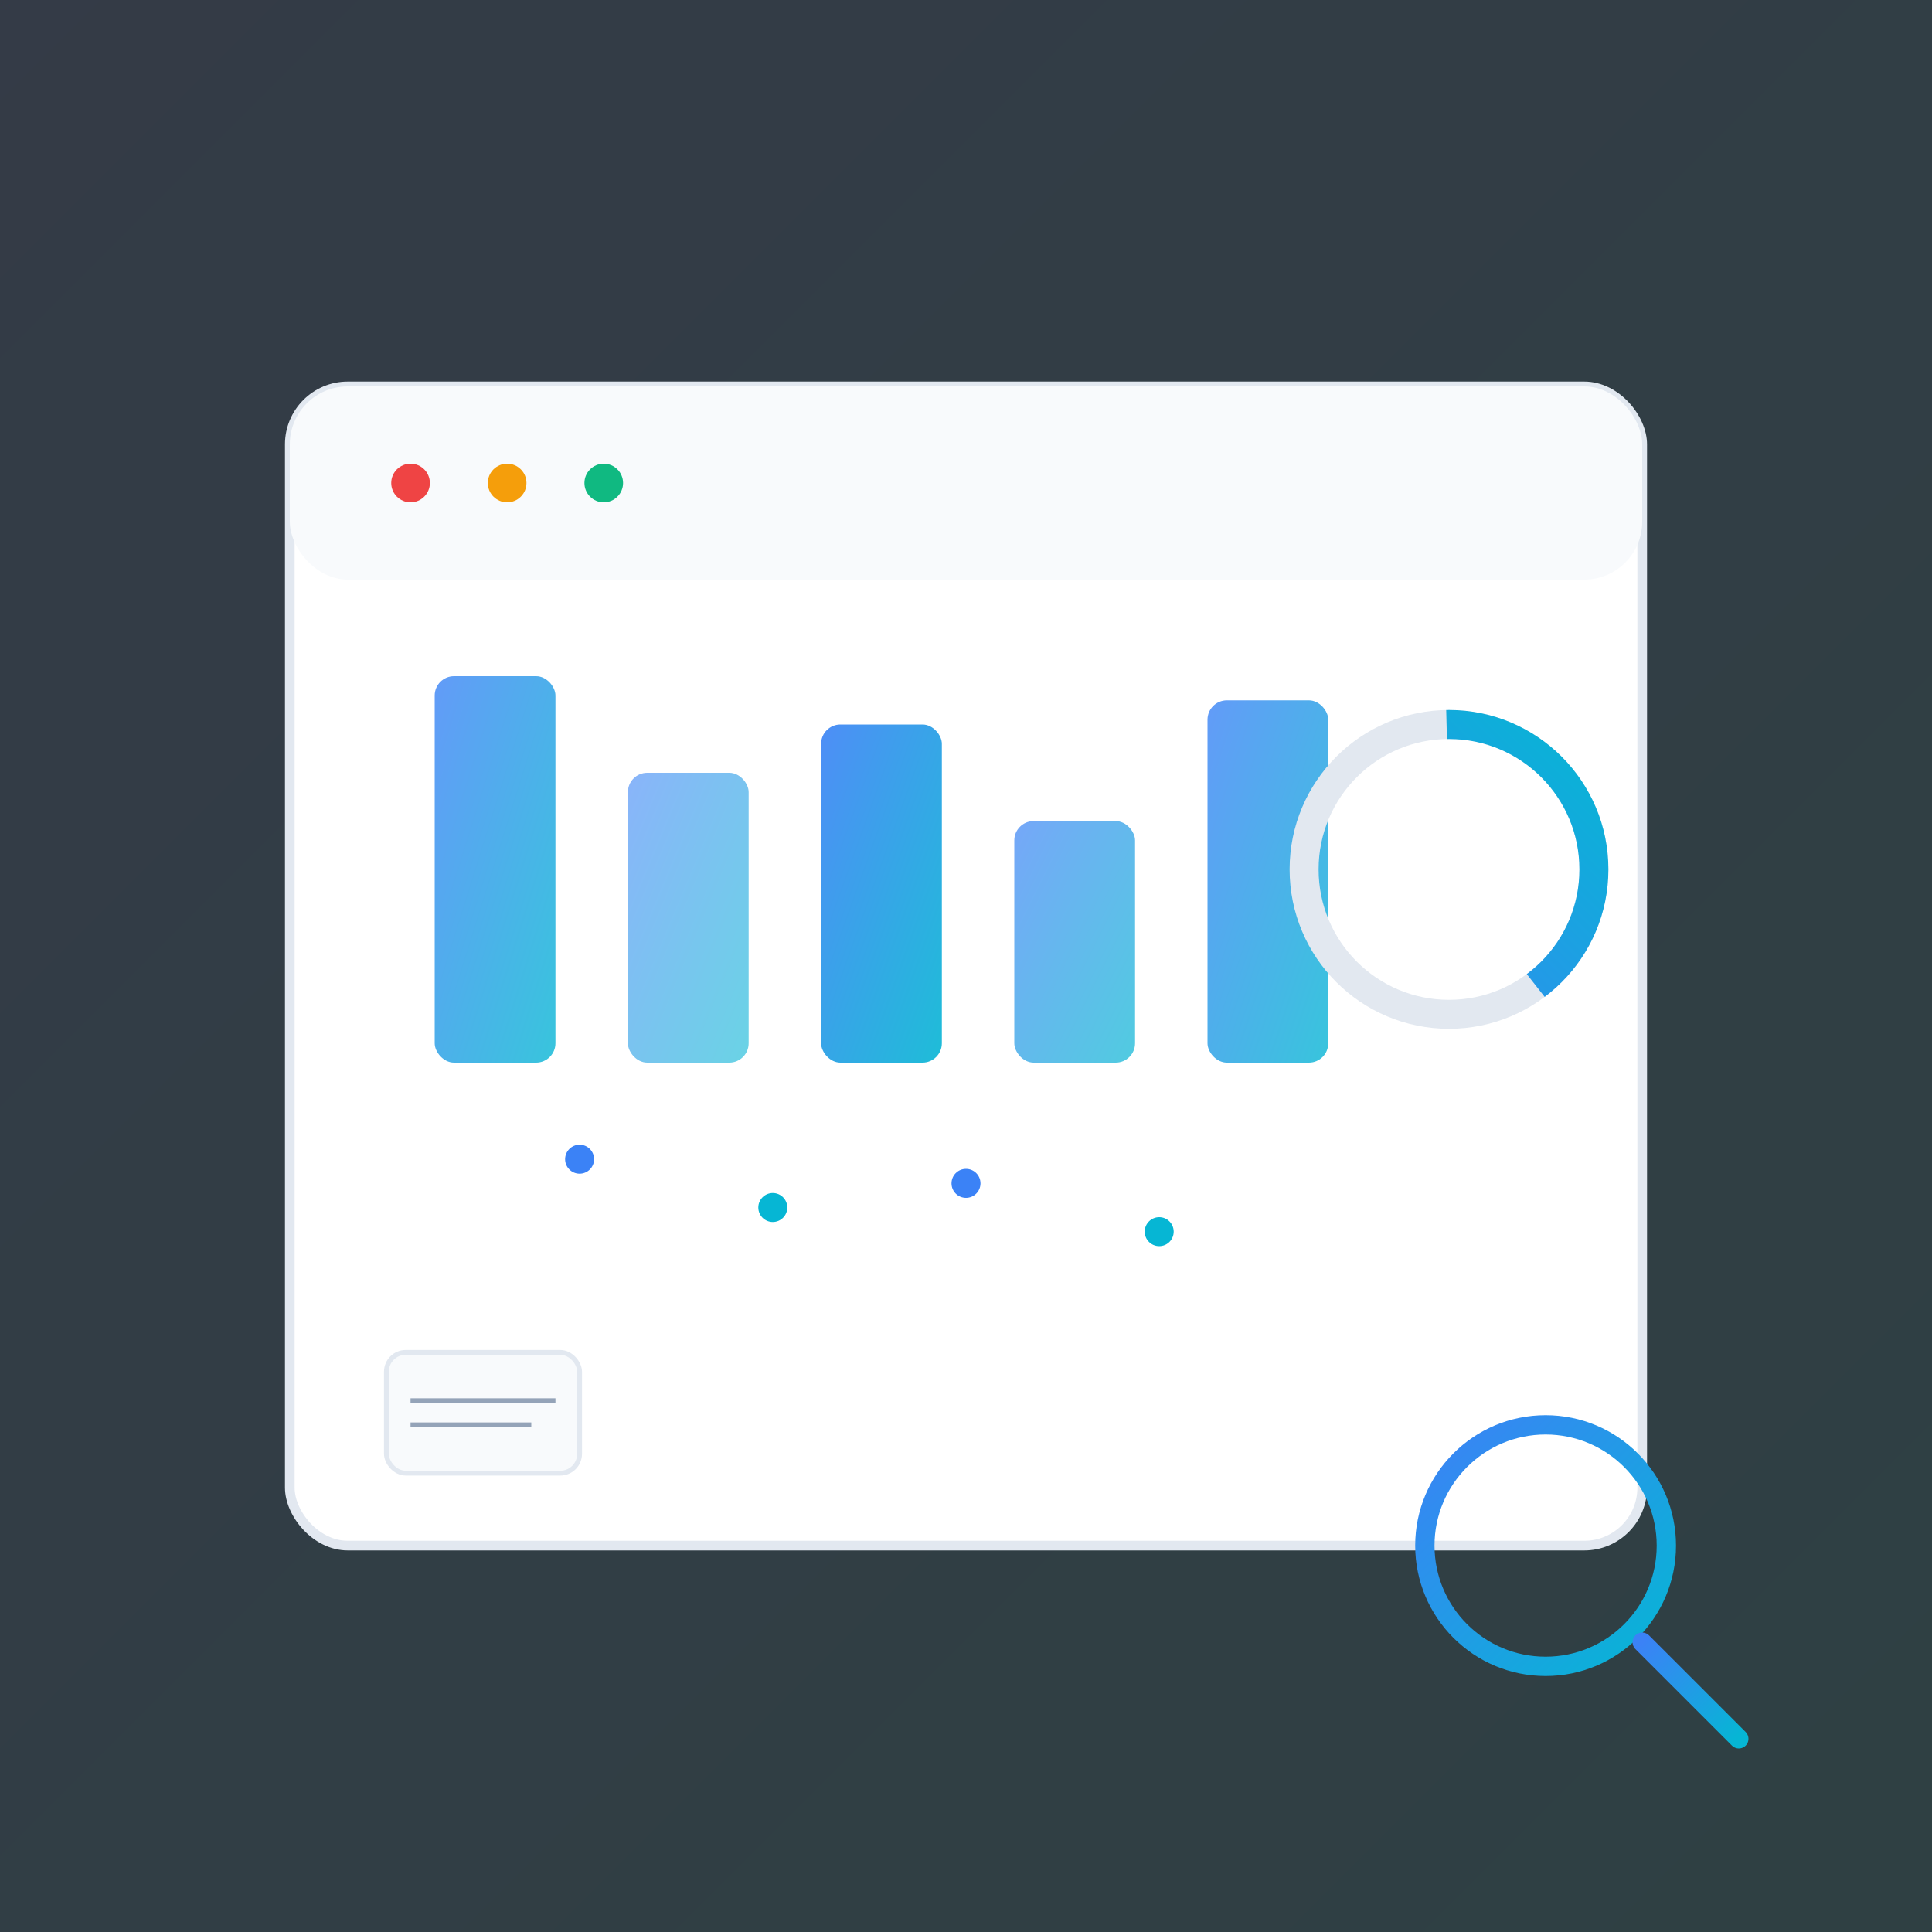 <svg width="400" height="400" viewBox="0 0 400 400" xmlns="http://www.w3.org/2000/svg">
  <rect x="0" y="0" width="400" height="400" fill="#333333" stroke="none"/>
  <defs>
    <linearGradient id="bgGradient1" x1="0%" y1="0%" x2="100%" y2="100%">
      <stop offset="0%" style="stop-color:#3b82f6;stop-opacity:0.1" />
      <stop offset="100%" style="stop-color:#06b6d4;stop-opacity:0.1" />
    </linearGradient>
    <linearGradient id="chartGradient" x1="0%" y1="0%" x2="100%" y2="100%">
      <stop offset="0%" style="stop-color:#3b82f6" />
      <stop offset="100%" style="stop-color:#06b6d4" />
    </linearGradient>
  </defs>

  <!-- Background -->
  <rect width="400" height="400" fill="url(#bgGradient1)" />

  <!-- Dashboard Container -->
  <rect x="60" y="80" width="280" height="240" rx="12" fill="white" stroke="#e2e8f0" stroke-width="2"/>

  <!-- Header Bar -->
  <rect x="60" y="80" width="280" height="40" rx="12" fill="#f8fafc"/>
  <circle cx="85" cy="100" r="4" fill="#ef4444"/>
  <circle cx="105" cy="100" r="4" fill="#f59e0b"/>
  <circle cx="125" cy="100" r="4" fill="#10b981"/>

  <!-- Chart Bars -->
  <rect x="90" y="140" width="25" height="80" rx="4" fill="url(#chartGradient)" opacity="0.8"/>
  <rect x="130" y="160" width="25" height="60" rx="4" fill="url(#chartGradient)" opacity="0.6"/>
  <rect x="170" y="150" width="25" height="70" rx="4" fill="url(#chartGradient)" opacity="0.9"/>
  <rect x="210" y="170" width="25" height="50" rx="4" fill="url(#chartGradient)" opacity="0.7"/>
  <rect x="250" y="145" width="25" height="75" rx="4" fill="url(#chartGradient)" opacity="0.8"/>

  <!-- Pie Chart -->
  <circle cx="300" cy="180" r="30" fill="none" stroke="#e2e8f0" stroke-width="6"/>
  <circle cx="300" cy="180" r="30" fill="none" stroke="url(#chartGradient)" stroke-width="6"
          stroke-dasharray="75 113" stroke-dashoffset="0" transform="rotate(-90 300 180)"/>

  <!-- Data Points -->
  <circle cx="120" cy="240" r="3" fill="#3b82f6"/>
  <circle cx="160" cy="250" r="3" fill="#06b6d4"/>
  <circle cx="200" cy="245" r="3" fill="#3b82f6"/>
  <circle cx="240" cy="255" r="3" fill="#06b6d4"/>

  <!-- Magnifying Glass -->
  <circle cx="320" cy="320" r="25" fill="none" stroke="url(#chartGradient)" stroke-width="4"/>
  <line x1="340" y1="340" x2="360" y2="360" stroke="url(#chartGradient)" stroke-width="4" stroke-linecap="round"/>

  <!-- Analysis Icon -->
  <rect x="80" y="280" width="40" height="25" rx="4" fill="#f8fafc" stroke="#e2e8f0" stroke-width="1"/>
  <line x1="85" y1="290" x2="115" y2="290" stroke="#94a3b8" stroke-width="1"/>
  <line x1="85" y1="295" x2="110" y2="295" stroke="#94a3b8" stroke-width="1"/>
</svg>